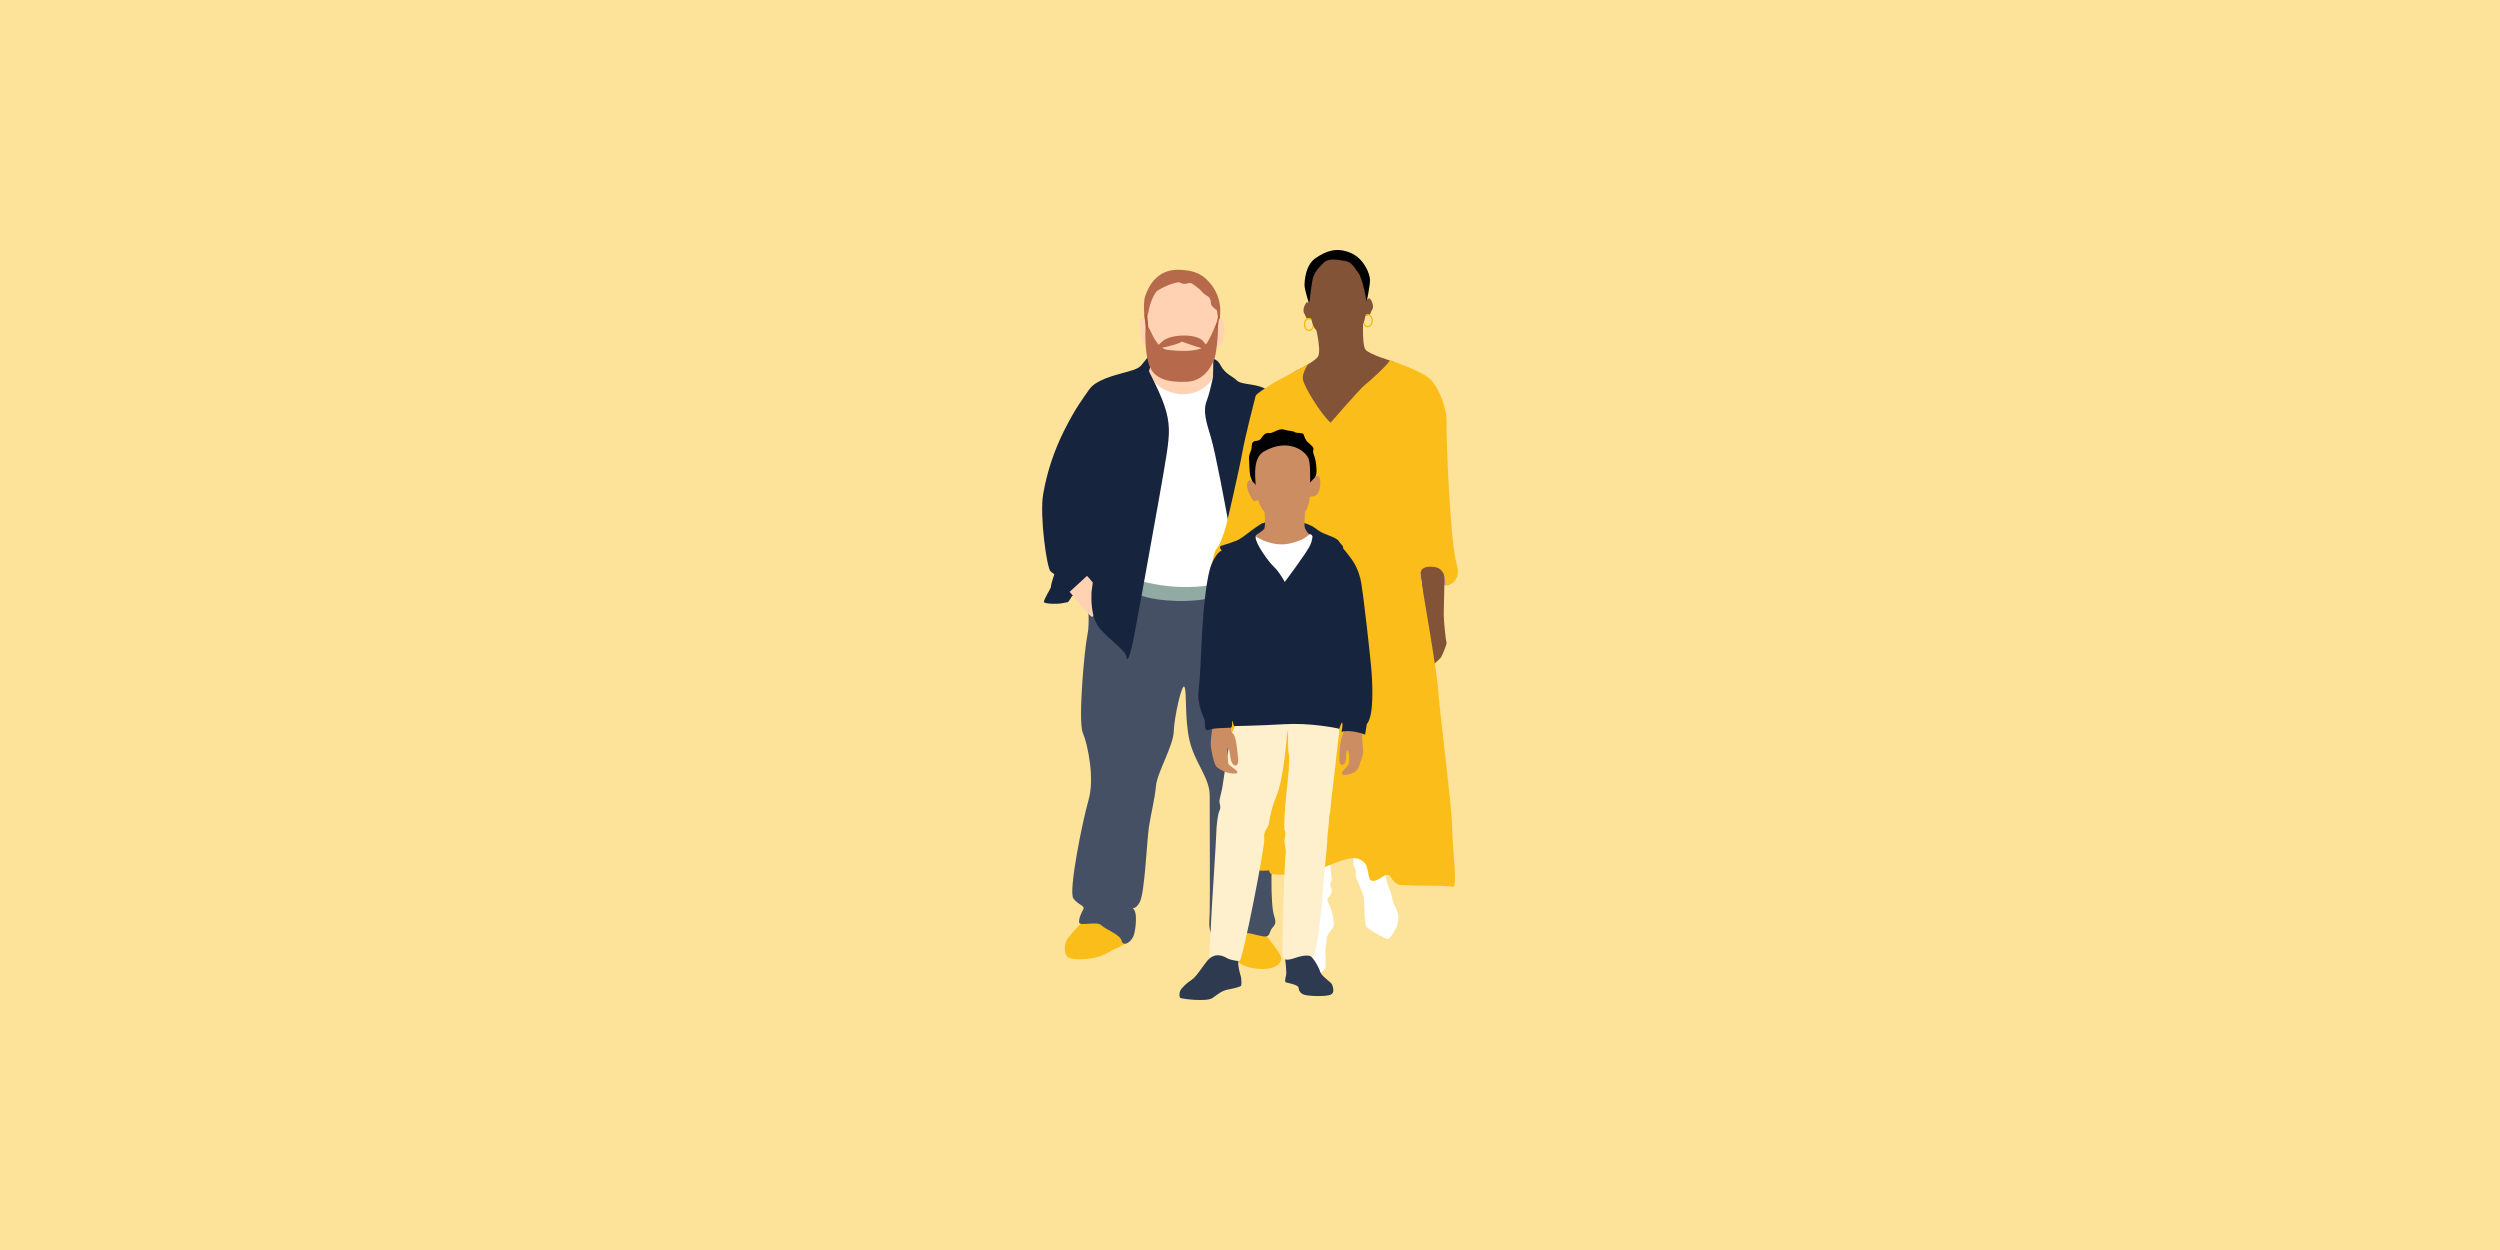 <?xml version="1.0" encoding="UTF-8"?>
<svg id="Layer_1" data-name="Layer 1" xmlns="http://www.w3.org/2000/svg" viewBox="0 0 1000 500">
  <defs>
    <style>
      .cls-1 {
        fill: none;
        stroke: #fab600;
        stroke-miterlimit: 10;
        stroke-width: .49px;
      }

      .cls-2 {
        fill: #fef0cc;
      }

      .cls-3 {
        fill: #b892c1;
      }

      .cls-4 {
        fill: #91aaa4;
      }

      .cls-5 {
        fill: #17243d;
      }

      .cls-6 {
        fill: #825336;
      }

      .cls-7 {
        fill: #fff;
      }

      .cls-8 {
        fill: #fabd19;
      }

      .cls-9 {
        fill: #cc8d62;
      }

      .cls-10 {
        fill: #455064;
      }

      .cls-11 {
        fill: #fde299;
      }

      .cls-12 {
        fill: #ffd2b3;
      }

      .cls-13 {
        fill: #2e3a50;
      }

      .cls-14 {
        fill: #b66a4b;
      }

      .cls-15 {
        fill: #ae5937;
      }
    </style>
  </defs>
  <rect class="cls-11" y="0" width="1000" height="500"/>
  <g>
    <g>
      <path class="cls-8" d="M432.97,368.82s-5.95,5.88-6.61,7.85c-.66,1.96-.83,5.39,1.16,6.38s7.93.82,11.73-.33c3.8-1.14,5.12-2.62,6.61-3.11s5.12-2.45,5.12-3.43-1.16-5.72-1.16-5.72l-16.86-1.63Z"/>
      <path class="cls-8" d="M488.96,375.6c-.5,1.31-.29,5.65.53,5.97s4.13-.16,4.3.82,1.49,4.25,8.92,5.07c7.44.82,10.08-2.29,9.75-4.41s-7.01-10.03-7.01-10.03l-8.52-1.9-7.97,4.49Z"/>
      <path class="cls-5" d="M459.58,142.25c-1.16,1.63-1.82,2.29-3.14,3.92s-4.79,2.29-7.6,3.11c-2.81.82-10.41,2.62-13.06,6.38s-5.62,7.68-9.92,16.18c-4.3,8.5-7.11,17.16-8.59,25.83-1.49,8.66,1.49,29.75,2.97,30.9l1.49,1.14s-1.49,4.41-1.32,4.9-3.14,5.39-2.81,6.21,5.62.82,7.11.49,2.15-.33,2.48-.49,1.65-2.45,1.65-2.45l76.68-10.3s11.4,8.99,13.88,9.97c2.48.98,4.96-1.96,5.45-2.62.5-.65-1.98-6.54-1.98-6.54,0,0,3.47-8.99,3.8-15.2.33-6.21-1.98-11.93-1.98-16.02s-.5-9.48-3.14-16.51-4.96-9.48-8.1-15.2c-3.14-5.72-2.81-6.54-6.28-9.64s-10.41-2.13-12.39-4.09-4.63-2.45-6.61-6.21-5.78-2.62-5.95-2.29-22.64-1.47-22.64-1.47Z"/>
      <path class="cls-10" d="M434.95,240.33s1.16,8.34,0,13.73c-1.16,5.39-3.8,34.49-1.82,39.07,1.98,4.58,4.79,18.31,2.31,26.81-2.48,8.5-8.1,36.62-6.11,39.4,1.98,2.78,4.79,2.78,3.97,4.41-.83,1.63-1.82,3.6-1.65,5.23s7.11-.65,8.92,1.14,7.44,3.6,8.1,6.21c.66,2.62,4.13.49,4.96-2.62.83-3.11,1.16-8.34,0-9.81s.33.65,2.31-3.11c1.98-3.76,2.81-24.68,3.64-30.08s2.31-10.95,2.81-16.35c.5-5.39,6.94-16.02,7.11-21.74.17-5.72,3.31-19.78,4.3-17.82.99,1.96,0,12.42,1.98,21.25s8.1,15.04,8.1,22.07.17,42.18,0,46.75c-.17,4.58-.66,7.36,1.65,10.3s1.95,4.5,3.43,5.32,5.82-8.26,11.11-7.12c5.29,1.14,7.11,2.29,7.93-.49.83-2.78,3.14-2.13,1.65-6.54-1.49-4.41-1.49-22.4.5-41.85,1.98-19.45,2.97-44.95,1.98-53.29-.99-8.34-1.65-27.46-7.44-30.9-5.78-3.43-25.62-12.42-25.62-12.42l-44.12,12.42Z"/>
      <path class="cls-14" d="M458.09,129.17s-1.16-7.36,0-10.79,4.46-10.46,12.89-10.46,11.07,3.11,13.06,5.39c1.98,2.29,4.63,6.54,3.97,13.08-.66,6.54.5,5.39.5,5.39l-30.41-2.62Z"/>
      <path class="cls-12" d="M468.09,111.93c-3.56.81-7.77,3.76-8.92,9.97-1.16,6.21.17,12.42,2.31,17.98,2.15,5.56,8.92,6.54,14.54,5.23s10.08-4.58,10.74-9.64c.66-5.07.99-13.4-2.15-18.47-3.14-5.07-12.23-6.05-16.53-5.07Z"/>
      <path class="cls-12" d="M459.41,129.34c-.5-.16-1.49-2.29-2.81-1.8s-.33,8.99.83,9.97,3.31.33,3.8-.65-1.82-7.52-1.82-7.52Z"/>
      <path class="cls-12" d="M486.02,129.5s.99-2.78,2.81-1.47c1.82,1.31.66,8.01,0,9.15s-2.64,1.63-3.31.98.5-8.66.5-8.66Z"/>
      <path class="cls-12" d="M485.36,141.6s-.02,2.17-.06,4.85c-.06,4.34-.16,10.02-.27,10.02-.16,0-13.94,6.25-13.94,6.25l-12.5-10.83s.56-1.87,1.13-3.84c.59-2.02,1.18-4.16,1.18-4.49l24.46-1.96Z"/>
      <path class="cls-7" d="M497.92,230.52c-1.32,1.96-7.77,5.07-19.34,5.39-11.57.33-22.81,1.14-23.63-1.47s2.61-86.37,2.61-86.37c0,0,5.57,9.76,15.92,9.61,9.1-.14,12.21-7.59,13.04-7.91.38-.15-.04,4.02-.33,9.29l-.02.36c-.11,1.93-.19,4-.22,6.05,0,.12,0,.23,0,.35-.02,2.79.07,5.52.4,7.8.02.11.03.22.05.33.19,1.2.44,2.26.78,3.13.26.67.58,1.65.93,2.89.03.1.06.2.09.3.64,2.27,1.42,5.32,2.24,8.8.03.11.05.21.08.32.69,2.95,1.42,6.19,2.15,9.53.02.11.05.23.07.34.5,2.29.98,4.63,1.46,6.94.02.11.04.21.06.31.5,2.48.98,4.93,1.42,7.25.02.11.04.21.06.31.59,3.12,1.1,6.01,1.49,8.48.02.11.03.21.05.32.67,4.26.96,7.19.64,7.66Z"/>
      <path class="cls-12" d="M515.17,234.3c0,.33-8.31,11.55-8.64,11.39s-1.66-14.98-1.5-14.98,2.13-4.45,4.11-3.14,6.02,6.73,6.02,6.73Z"/>
      <path class="cls-4" d="M456.77,232.49s20.49,6.21,38.34-1.63v4.41s-7.11,4.58-19.83,5.07c-12.73.49-19.34-2.29-19.34-2.29l.83-5.56Z"/>
      <path class="cls-12" d="M427.85,236.74s7.61,9.29,8.77,9.94,3.04-6.28,2.88-9.06-4.71-7.26-4.71-7.26l-6.94,6.38Z"/>
      <path class="cls-5" d="M436.6,236.74c0,1.96-.66,10.3,3.64,15.04,4.3,4.74,10.25,8.66,10.41,11.12.17,2.45,1.49-.65,2.97-8.34,1.49-7.68,5.29-28.93,6.61-36.29,1.32-7.36,5.29-29.1,6.45-36.78,1.16-7.68,1.49-12.26-.99-19.45s-7.11-14.71-6.94-15.86-11.24,10.3-11.4,11.93-10.74,78.63-10.74,78.63Z"/>
      <path class="cls-14" d="M458.25,130.15s.83.16,1.65,1.63c.83,1.47,2.97,7.68,7.11,8.17,4.13.49,10.08.82,13.55-.65s5.78-11.12,6.45-10.14c.66.98-.33,11.77-1.16,14.06-.83,2.29-3.64,9.15-11.07,9.48-7.44.33-13.22-.98-15.2-6.87-1.98-5.88-1.32-15.69-1.32-15.69Z"/>
      <path class="cls-14" d="M461.48,139.76c1.32-.04,10.21-2.07,11.25-3.11,0,0,4.97,1.81,7.85,2.59s5.5-.52,5.5-.52c0,0-2.75.82-4.45-1.81-2.46-3.8-13.44-3.25-16.49-.52-2.1,1.88-3.66,3.37-3.66,3.37Z"/>
      <path class="cls-14" d="M458.15,126.73c.45,1.12,1.24-1.47,1.5-3.28s2.09-6.47,3.4-7.25,3.66-2.07,6.28-2.85,2.62-.26,3.4,0,1.31.26,2.36,0,1.31-.26,2.36.52,1.83,1.29,2.62,2.07,1.57,1.81,2.62,2.33,1.31,1.04,1.57,2.07c.26,1.04-.26,1.29,1.05,2.59s1.7.82,1.77,2.61.59-2.09.59-2.09l-1.57-5.95-6.02-5.95s-4.97-1.04-6.28-1.04h-7.33l-2.88,2.07-3.66,4.66-1.83,3.88.07,5.61Z"/>
      <path class="cls-15" d="M458.83,125.71s.82,6.54.29,6.54-1.05-2.59-1.05-3.11-.26-3.37-.26-3.37l1.02-.07Z"/>
      <path class="cls-15" d="M487.65,126.56c-.26,1.81-.38,4.25-.64,4.51s-.99.18-.8-.47,1.44-5.07,1.44-5.07v1.04Z"/>
      <path class="cls-5" d="M486.02,146.34c0,.49-1.65,9.64-3.31,13.9s-.17,8.66,1.65,14.71,5.62,26.32,7.93,39.23c2.31,12.91,4.13,51.17,3.31,52.15s9.92-10.3,10.91-11.61-.17-17.98,0-29.26c.17-11.28-14.71-74.22-14.71-74.22l-5.78-4.9Z"/>
    </g>
    <g>
      <path class="cls-7" d="M516.49,348.14s-1.33,3.73-1.55,4.61,1.11,4.17,1.55,5.05,0,5.05.67,5.71,2.22,3.29,2.22,4.39c0,1.1,0,7.24-.89,9.22-.89,1.98-3.55,7.02-3.11,9s2.44,7.24,3.55,7.46,2-.22,3.11-.66,7.32-3.95,7.99-5.49-.22-6.14.22-8.56c.44-2.41.22-3.95,1.11-5.27s2.22-2.63,2.22-3.95-.67-5.27-1.77-7.46-.89-2.41-.67-2.85,1.33-1.32,1.55-2.63-.67-2.19-.67-2.85.67-1.1.67-1.98-.67-6.8-.67-6.8l-15.53,3.07Z"/>
      <path class="cls-7" d="M541.33,341.78v2.41c0,.44,0,2.19.67,3.07s0,3.07.67,4.39c.67,1.32,2.66,5.93,2.88,7.68s.22,10.09.89,11.19,7.54,5.05,8.65,5.05,3.77-4.83,3.77-5.49,1.11-3.07,0-5.71-2-3.95-2-5.27-3.11-7.46-2.66-10.09l-12.87-7.24Z"/>
      <path class="cls-3" d="M567.53,231.73c0,.29,9.71,2.77,11.63,2.33,1.91-.44,0-6.7,0-6.7l-10.89-2.04-.74,6.41Z"/>
      <path class="cls-6" d="M557.53,144.71l-24.63,26.77s-5.1-1.98-7.54-5.05c-2.44-3.07-7.54-17.78-7.54-17.78,0,0,7.76-3.73,9.32-5.93.94-1.32.42-5.44-.14-8.5-.37-2.01-.75-3.57-.75-3.57l19.08-3.73s-.13,2.09-.14,4.61c-.02,3.25.15,7.22,1.03,8.34,1.55,1.97,11.32,4.83,11.32,4.83Z"/>
      <path class="cls-6" d="M545.99,121.01s1.33-2.19,2-1.54,1.77,3.07.89,4.39-.44,2.63-2.88,2.19,0-5.05,0-5.05Z"/>
      <path class="cls-6" d="M524.61,122.55s-1.33-2.19-2-1.54-1.77,3.07-.89,4.39.44,2.63,2.88,2.19c2.44-.44,0-5.05,0-5.05Z"/>
      <ellipse class="cls-1" cx="523.59" cy="129.79" rx="1.77" ry="2.41"/>
      <ellipse class="cls-1" cx="547.1" cy="128.25" rx="1.77" ry="2.41"/>
      <path class="cls-6" d="M532.95,102.73c-2.42.36-8.14,5-9.03,11.58-.89,6.58.44,16.46,2.66,17.78,2.22,1.32,6.66,4.17,13.09,1.98,6.43-2.19,6.43-6.8,6.88-11.19.44-4.39-1.66-10.42-1.89-11.96s-3.62-9.39-11.72-8.18Z"/>
      <path d="M523.67,121.66s-1.86-5.92-1.86-7.45.22-8.12,4.44-10.97c4.22-2.85,8.21-4.39,13.76-2.19s7.99,8.56,7.99,10.97-1.36,8.77-1.36,8.77c0,0-1.53-9.43-3.3-11.63-1.77-2.19-2.44-4.39-5.55-4.83-3.11-.44-6.31-1.21-8.37.82-2.06,2.03-3.84,3.95-4.39,6.61-.55,2.66-1.35,9.9-1.35,9.9Z"/>
      <path class="cls-6" d="M488.31,229.2s10.43-6.98,10.43-.88c0,.44-4.66,10.31-5.32,11.19s-2.22,4.17-1.77,5.71,1.11,4.83,0,7.02q-1.11,2.19-1.11,3.51c0,1.32,0,5.93-.22,6.58s-1.55,1.54-2.22.66-.89-7.24-.89-7.46-.44.44-.44,1.98,3.55,7.02,4.66,8.34.67,2.19-2.66,1.32c0,0,.67,1.76-.67,1.32s-5.32-5.05-5.55-5.93-.22-3.51-.44-4.61-1.33-1.98-1.33-3.07,2.66-6.14,2.88-7.02,2-4.39,2-5.49,2.66-13.17,2.66-13.17Z"/>
      <path class="cls-6" d="M567.96,226.35s1.77,14.04,1.11,16.02c-.67,1.98-4.88,7.9-5.1,10.97-.22,3.07-.22,7.68-.67,8.34s-1.33,3.07-.44,3.29,2-.22,2.88-1.98,1.55-6.14,2-7.24.89-1.54.89,2.19.44,5.93-.89,7.02-3.77,3.73-3.55,4.83.44,1.54,1.55,1.54,7.76-5.27,7.76-5.49,2.44-2.19,2.88-2.85,2.44-5.27,2.22-5.93-1.11-8.34-1.11-11.41.44-15.36.22-16.02.44-7.02-9.76-3.29Z"/>
      <path class="cls-8" d="M502.29,158.32c.22-.88,4.22-3.29,6.21-4.61,2-1.32,13.59-7.18,14.44-7.88.88-.73-2.24,3.05-1.79,5.9.44,2.85,7.1,13.83,11.09,17.34,0,0,11.76-13.61,13.76-15.14,1.88-1.45,8.62-7.54,9.77-9.53.1-.18.32-.26.52-.19,2.16.74,13.12,4.58,16.12,7.75,3.33,3.51,6.43,11.63,6.21,17.12-.22,5.49,1.55,48.72,3.99,56.4,2.44,7.68-4.22,9.22-4.44,8.34s.43-6.37-4.45-7.03-5.76,1.54-5.54,3.52,6.66,38.18,7.1,45.87c.44,7.68,5.32,44.77,5.55,54.42.22,9.66,2,22.38.67,24.14,0,0-2.22-.44-5.99-.44s-15.62-.11-16.2-.44c-3.25-1.86-2.66-3.73-4.22-3.95s-3.99,2.85-6.21,2.41-.89-5.27-3.33-7.46-5.1-2.63-15.09,1.76c-9.98,4.39-20.41,3.07-21.52,3.07s-1.33-1.54-1.33-1.54c0,0-3.99.44-4.44-.22s.67-5.27-.44-6.14-4.22-1.1-5.55-1.98-4.22-.66-4.22-.66c0,0,.89-27.21,0-34.23-.89-7.02-1.33-23.7,0-29.19,1.33-5.49,3.11-29.41,5.32-37.31l1.11-4.17s-11.76-2.85-15.09-6.14c0,0,1.11-7.46,2.44-8.78s3.33-7.46,3.77-9.22,5.32-22.82,6.43-29.19c1.11-6.36,5.32-22.6,5.32-22.6Z"/>
    </g>
    <g>
      <path class="cls-2" d="M493.41,275.72s1.12,9.04.64,10.15,0,1.11-.32,1.9,1.57,0,.94,1.11-1.26,2.7-2.06,4.76-3.21,18.09-3.53,20.46c-.32,2.38-1.12,4.76-1.28,6.03s.8,2.7,0,4.12c-.8,1.43-1.28,7.14-1.28,9.04s-2.08,33.63-2.08,35.22-.8,14.28-.8,14.28c0,0,10.91,1.9,12.19,1.59,1.28-.32,10.35-46.6,9.87-48.98-.48-2.38,1.12-3.97,1.6-5.08s.64-5.71,3.37-12.22c2.73-6.5,3.92-22.09,4.08-23.52s.48-2.7.48-2.7c0,0-.16,8.41.32,9.99.48,1.59-.33,9.44-.98,15.25-.38,3.37-1.31,14.5-.67,15.29s-.16,3.01-.16,3.97.8,3.81.48,5.39-1.72,38.94-1.08,41.16,10.91.79,11.87,0,1.44-3.97,2.08-7.77c.64-3.81,1.76-13.64,1.92-17.13s1.92-19.99,1.92-22.37.64-5.55.64-6.98,0-1.9.32-3.01.48-5.39.8-7.14,2.68-24.07,3-25.66-2.36-11.06-1.56-12.96c.8-1.9,5.46-4.69,5.46-4.69l-12.35-6.98-22.45.48-11.39,6.98Z"/>
      <path class="cls-9" d="M485.06,290.47s-.77,4.67-.77,6.94,1.28,8.08,2.17,9.09,4.21,3.15,7.53,2.9c3.32-.25-2.68-3.03-2.68-4.04s-.77-5.68-.13-6.31.77,4.54,1.53,5.93,1.79,1.64,2.3.63.13-3.03,0-4.42-.64-6.81-1.79-7.7-1.28-3.53-1.28-3.53l-6.89.5Z"/>
      <path class="cls-9" d="M537.88,291.98s-1.15,2.15-1.66,4.92c-.51,2.78-.77,8.46,0,8.83s1.66.13,2.04-1.39.13-4.54.77-4.16.89,4.42.38,5.55c-.51,1.14-2.93,2.9-2.68,3.66s1.91.76,3.96,0,2.81-2.27,3.19-3.66,1.66-4.16,1.4-5.3-.51-8.46-.51-8.46h-6.89Z"/>
      <path class="cls-5" d="M504.07,210.46s-.26-1.89,7.14-2.27,13.01,1.39,14.16,2.9.51,7.19-1.28,8.58-19,3.06-21.18-1.26c-2.48-4.91.92-8.05,1.15-7.95Z"/>
      <path d="M501.52,194.18s-1.15-2.9-1.4-3.79-.51-5.17-.51-7.07.89-2.9,1.02-4.16c.13-1.26,0-2.65,1.66-2.78s2.04-.76,2.42-1.39,1.4-2.02,2.93-1.77,3.83-2.02,5.87-1.39,3.83.5,4.34,1.01,3.32.13,3.57.88.89,2.52,1.66,3.15,2.55,2.02,2.3,2.9-.26,1.14.38,2.78,1.02,5.3.77,6.94-2.81,5.93-2.81,5.93l-22.2-1.26Z"/>
      <path class="cls-9" d="M523.33,193.8c.13,0,3.83-4.92,4.47-3.03.64,1.89.38,6.81-1.79,7.57s-3.32,0-3.32,0l.64-4.54Z"/>
      <path class="cls-9" d="M502.79,194.55s-1.91-2.65-3.06-2.4-1.15,2.9-.26,4.8,1.53,3.41,2.42,3.53,1.66-1.01,1.66-1.01l-.77-4.92Z"/>
      <path class="cls-9" d="M525.37,215.12l-10.97,5.43-14.93-4.67s5.61-3.28,6.25-4.42c.3-.53.32-2.52.25-4.49-.07-2.25-.25-4.47-.25-4.47l16.33-.88s-.06,2.65-.14,5.21c-.04,1.14-.08,2.27-.11,3.12-.13,2.78,3.57,5.17,3.57,5.17Z"/>
      <path class="cls-9" d="M505.6,180.55c-2,1.13-3.89,3.72-3.51,10.41.38,6.69.77,10.73,4.34,14.64,3.57,3.91,7.78,4.54,12.12,2.27s5.49-6.56,5.49-11.86.27-11.16-.89-13.12c-1.98-3.34-8.61-7.38-17.54-2.33Z"/>
      <path class="cls-7" d="M500.88,213.48c0,.38,7.27,5.68,15.05,3.91s7.34-4.35,8.48-3.6,3.76,6.37,3.76,6.37l-12.5,14.51-13.14-4.92-1.66-16.28Z"/>
      <path class="cls-5" d="M513.89,232.79s8.93-11.86,10.21-14.77,1.28-6.56.38-7.45.77,0,2.93,1.64,6.89,2.52,8.04,4.16,2.17,2.4,1.79,2.65.64.88,1.79,2.52c1.15,1.64,4.34,4.8,5.49,11.86,1.15,7.07,3.44,27.89,3.96,33.7.51,5.81,1.28,19.18-1.79,22.59l-.64,4.16s-5.23-2.15-9.44-1.14c0,0,.51-2.02.38-3.15s-.54-.09-.81.65c-.48,1.3-.6,1.51-.62,1.46-.06-.14-.16-.26-.31-.29-1.89-.39-11.52-2.26-21.36-1.7-10.97.63-20.29.76-20.29.76,0,0-.77-2.9-.77-1.89s.13,2.4-.51,2.52-6.76,0-8.8.88-1.4-2.52-1.66-3.79-3.06-6.06-2.42-11.74c.64-5.68.89-13.63,1.4-23.22.51-9.59,1.79-22.97,3.83-27.64s3.7-5.17,3.96-5.3-1.66-1.51.13-2.02c1.79-.5,3.57-1.14,5.61-1.89s3.96-2.52,6.76-4.54c2.81-2.02,4.39-2.99,4.06-2.45-.59.93-3.29,3.34-2.91,5.99.38,2.65,4.98,9.21,7.27,11.36s4.34,6.06,4.34,6.06Z"/>
      <path class="cls-13" d="M482.83,384.4c-1.63,1.98-4.33,6.35-6.09,7.46s-4.17,3.33-4.65,4.44-.32,2.54,0,2.86,10.59,1.75,12.99,0,3.69-2.86,6.09-3.33,5.13-1.11,5.29-1.59.16-2.86-.16-3.81-1.29-4.57-.97-6c0,0-2.79-.33-4.16-.98-.78-.37-4.81-3.33-8.34.95Z"/>
      <path class="cls-13" d="M514.07,383.77s.68,5.07.36,6.34c-.32,1.27-.64,2.7,0,2.86s4.81.95,4.97,2.06.48,2.22,2.25,2.86c1.76.63,8.82.79,10.59,0,1.76-.79.96-2.86.64-3.97s-4.17-3.17-4.81-5.24-2.89-5.71-3.85-6.19-3.23-.36-6.32.73c-2.91,1.03-3.82.55-3.82.55Z"/>
    </g>
  </g>
</svg>
